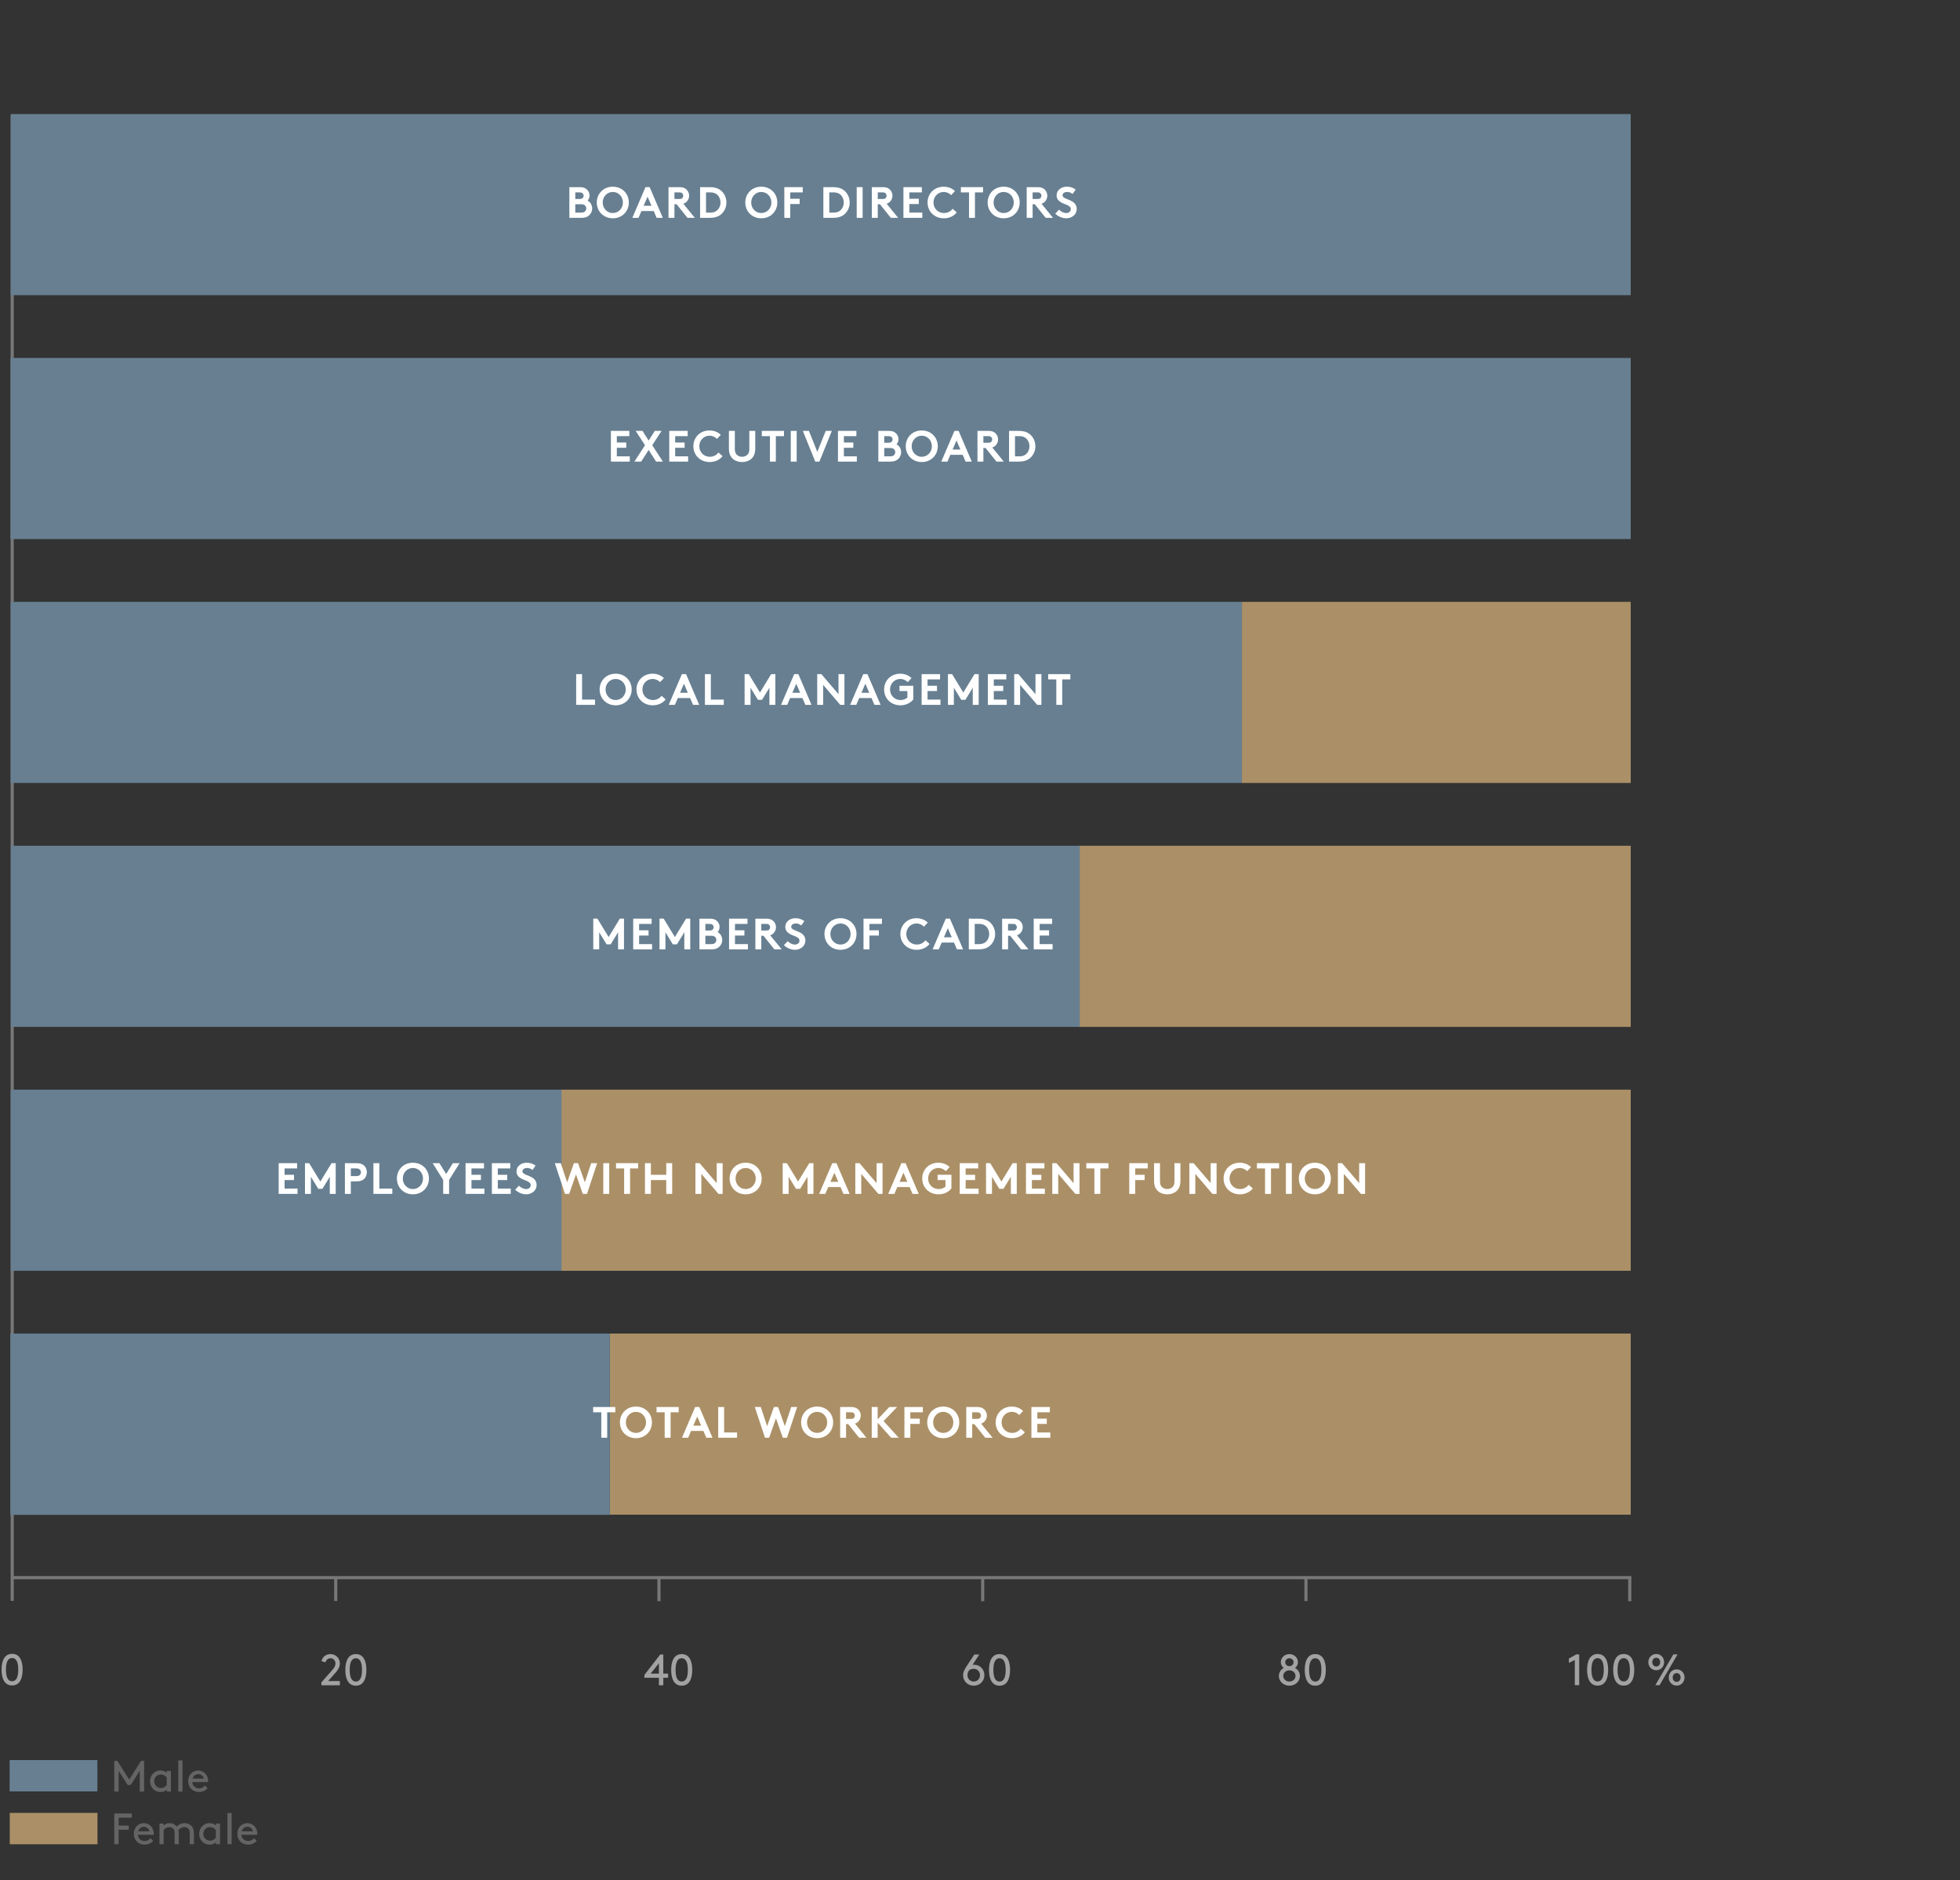 <?xml version="1.0" encoding="utf-8"?>
<!-- Generator: Adobe Illustrator 26.0.3, SVG Export Plug-In . SVG Version: 6.00 Build 0)  -->
<svg version="1.1" xmlns="http://www.w3.org/2000/svg" xmlns:xlink="http://www.w3.org/1999/xlink" x="0px" y="0px"
	 viewBox="0 0 625.496 600" style="enable-background:new 0 0 625.496 600;" xml:space="preserve">
<rect x="0" y="0" width="625.496" height="600" fill="#333333" stroke="none"/>
<style type="text/css">
	.st0{fill:#646464;}
	.st1{fill:#AB9067;}
	.st2{fill:#677F91;}
	.st3{fill:none;stroke:#787878;stroke-miterlimit:10;}
	.st4{fill:#A2A2A2;}
	.st5{fill:#FFFFFF;}
	.st6{fill:#787878;}
	.st7{fill:#E6E6E6;}
</style>
<g id="Units">
</g>
<g id="Graphic">
	<g>
		<g>
			<path class="st0" d="M41.72,569.652h-0.98l-2.872-4.496v6.598h-1.4v-9.806h0.98
				l3.782,5.981l3.781-5.981h0.98v9.806h-1.4v-6.598L41.72,569.652z"/>
			<path class="st0" d="M53.241,571.151c-0.532,0.477-1.247,0.742-2.031,0.742
				c-0.588,0-1.205-0.168-1.653-0.434c-0.994-0.589-1.681-1.681-1.681-2.998
				c0-1.316,0.7-2.423,1.695-3.012c0.448-0.266,0.994-0.42,1.61-0.42
				c0.743,0,1.457,0.224,2.06,0.742v-0.603h1.289v6.584h-1.289V571.151z
				 M53.199,567.229c-0.406-0.532-1.079-0.938-1.877-0.938
				c-1.274,0-2.115,1.022-2.115,2.171c0,1.177,0.91,2.171,2.186,2.171
				c0.672,0,1.358-0.336,1.807-0.938V567.229z"/>
			<path class="st0" d="M56.906,561.809h1.331v9.945h-1.331V561.809z"/>
			<path class="st0" d="M61.345,568.742c0.07,1.106,0.98,1.989,2.129,1.989
				c0.98,0,1.513-0.477,1.892-0.896l0.868,0.826
				c-0.49,0.631-1.429,1.232-2.773,1.232c-1.919,0-3.404-1.456-3.404-3.432
				c0-1.975,1.345-3.432,3.208-3.432c1.835,0,3.166,1.484,3.166,3.432
				c0,0.057,0,0.154-0.015,0.28H61.345z M61.457,567.622h3.586
				c-0.196-0.841-0.953-1.429-1.737-1.429
				C62.451,566.193,61.681,566.768,61.457,567.622z"/>
			<path class="st0" d="M41.089,582.601v1.331h-3.222v4.622h-1.4v-9.806h5.603v1.331
				h-4.202v2.521H41.089z"/>
			<path class="st0" d="M43.985,585.542c0.07,1.106,0.98,1.989,2.129,1.989
				c0.98,0,1.513-0.477,1.892-0.896l0.868,0.826
				c-0.49,0.631-1.429,1.232-2.773,1.232c-1.919,0-3.404-1.456-3.404-3.432
				c0-1.975,1.345-3.432,3.208-3.432c1.835,0,3.166,1.484,3.166,3.432
				c0,0.057,0,0.154-0.015,0.28H43.985z M44.098,584.422h3.586
				c-0.196-0.841-0.953-1.429-1.737-1.429
				C45.092,582.993,44.321,583.567,44.098,584.422z"/>
			<path class="st0" d="M52.176,581.97v0.631c0.266-0.294,1.036-0.771,1.933-0.771
				c0.967,0,1.779,0.435,2.325,1.093c0.603-0.603,1.316-1.093,2.508-1.093
				c0.938,0,1.793,0.42,2.339,1.106c0.406,0.505,0.603,1.148,0.603,2.255v3.362
				h-1.331v-3.572c0-0.672-0.14-1.036-0.378-1.316
				c-0.294-0.351-0.742-0.574-1.232-0.574c-0.953,0-1.569,0.49-2.004,0.938
				c0.07,0.322,0.112,0.7,0.112,1.162v3.362h-1.33v-3.572
				c0-0.672-0.141-1.036-0.379-1.316c-0.294-0.351-0.771-0.574-1.274-0.574
				c-0.812,0-1.471,0.49-1.849,0.938v4.524h-1.331v-6.584H52.176z"/>
			<path class="st0" d="M68.921,587.951c-0.532,0.477-1.246,0.742-2.03,0.742
				c-0.589,0-1.205-0.168-1.653-0.434c-0.994-0.589-1.681-1.681-1.681-2.998
				c0-1.316,0.7-2.423,1.694-3.012c0.448-0.266,0.995-0.42,1.611-0.42
				c0.742,0,1.457,0.225,2.059,0.742v-0.603h1.289v6.584h-1.289V587.951z
				 M68.879,584.029c-0.406-0.532-1.078-0.938-1.877-0.938
				c-1.274,0-2.115,1.022-2.115,2.171c0,1.177,0.911,2.172,2.186,2.172
				c0.673,0,1.358-0.337,1.807-0.939V584.029z"/>
			<path class="st0" d="M72.586,578.608h1.331v9.945h-1.331V578.608z"/>
			<path class="st0" d="M77.024,585.542c0.07,1.106,0.98,1.989,2.13,1.989
				c0.98,0,1.513-0.477,1.891-0.896l0.868,0.826
				c-0.49,0.631-1.429,1.232-2.773,1.232c-1.919,0-3.403-1.456-3.403-3.432
				c0-1.975,1.345-3.432,3.207-3.432c1.835,0,3.166,1.484,3.166,3.432
				c0,0.057,0,0.154-0.014,0.28H77.024z M77.137,584.422h3.586
				c-0.196-0.841-0.952-1.429-1.737-1.429
				C78.132,582.993,77.361,583.567,77.137,584.422z"/>
		</g>
	</g>
	
		<rect x="3.114" y="578.566" transform="matrix(-1 -3.001345e-11 3.001345e-11 -1 34.227 1167.131)" class="st1" width="28" height="10"/>
	<rect x="3.076" y="561.707" class="st2" width="28" height="10"/>
</g>
<g id="TXT">
	<rect x="396.327" y="192.074" class="st1" width="124.088" height="57.8"/>
	<line class="st3" x1="210.298" y1="510.992" x2="210.298" y2="503.623"/>
	<line class="st3" x1="107.144" y1="510.938" x2="107.144" y2="503.534"/>
	<line class="st3" x1="313.607" y1="511.012" x2="313.607" y2="503.611"/>
	<line class="st3" x1="416.77" y1="510.945" x2="416.77" y2="503.459"/>
	<line class="st3" x1="4.019" y1="503.48" x2="520.605" y2="503.48"/>
	<line class="st3" x1="520.105" y1="511.024" x2="520.105" y2="503.335"/>
	<line class="st3" x1="3.893" y1="510.893" x2="3.893" y2="36.793"/>
	<g>
		<g>
			<path class="st4" d="M408.121,534.856c0-1.12,0.658-2.087,1.555-2.563
				c-0.546-0.364-0.924-1.106-0.924-1.82c0-1.43,1.177-2.592,2.731-2.592
				s2.731,1.162,2.731,2.592c0,0.714-0.379,1.456-0.925,1.82
				c0.896,0.477,1.555,1.443,1.555,2.563c0,1.723-1.471,3.109-3.361,3.109
				C409.592,537.966,408.121,536.579,408.121,534.856z M409.522,534.856
				c0,0.995,0.84,1.779,1.961,1.779c1.12,0,1.961-0.784,1.961-1.779
				c0-0.994-0.841-1.793-1.961-1.793C410.362,533.063,409.522,533.862,409.522,534.856
				z M410.152,530.473c0,0.7,0.561,1.26,1.331,1.26s1.33-0.56,1.33-1.26
				c0-0.701-0.56-1.261-1.33-1.261S410.152,529.771,410.152,530.473z"/>
			<path class="st4" d="M419.743,527.881c2.452,0,3.362,2.255,3.362,5.043
				c0,2.787-0.91,5.042-3.362,5.042c-2.451,0-3.361-2.255-3.361-5.042
				C416.382,530.136,417.292,527.881,419.743,527.881z M419.743,529.212
				c-1.54,0-1.961,1.751-1.961,3.712s0.421,3.712,1.961,3.712
				c1.541,0,1.962-1.751,1.962-3.712S421.284,529.212,419.743,529.212z"/>
		</g>
	</g>
	<g>
		<g>
			<path class="st4" d="M3.86,527.8c2.452,0,3.362,2.255,3.362,5.043
				c0,2.787-0.91,5.042-3.362,5.042c-2.451,0-3.361-2.255-3.361-5.042
				C0.499,530.055,1.409,527.8,3.86,527.8z M3.86,529.131
				c-1.54,0-1.961,1.751-1.961,3.712s0.421,3.712,1.961,3.712
				c1.541,0,1.962-1.751,1.962-3.712S5.401,529.131,3.86,529.131z"/>
		</g>
	</g>
	<g>
		<g>
			<path class="st4" d="M102.587,530.108c0.519-1.85,2.018-2.228,2.886-2.228
				c1.709,0,2.983,1.345,2.983,2.955c0,1.135-0.56,2.06-1.274,2.872
				l-2.465,2.787h3.739v1.331h-5.883v-0.91l3.348-3.824
				c0.771-0.883,1.135-1.429,1.135-2.256c0-0.84-0.63-1.624-1.555-1.624
				c-0.883,0-1.415,0.546-1.667,1.303L102.587,530.108z"/>
			<path class="st4" d="M113.565,527.881c2.452,0,3.362,2.255,3.362,5.043
				c0,2.787-0.91,5.042-3.362,5.042c-2.451,0-3.361-2.255-3.361-5.042
				C110.204,530.136,111.114,527.881,113.565,527.881z M113.565,529.212
				c-1.54,0-1.961,1.751-1.961,3.712s0.421,3.712,1.961,3.712
				c1.541,0,1.962-1.751,1.962-3.712S115.106,529.212,113.565,529.212z"/>
		</g>
	</g>
	<g>
		<g>
			<path class="st4" d="M205.651,534.534l5.043-6.514h0.98v6.094h1.541v1.331h-1.541v2.381
				h-1.4v-2.381h-4.623V534.534z M210.274,534.114v-3.306l-2.634,3.306H210.274z"/>
			<path class="st4" d="M217.554,527.881c2.452,0,3.362,2.255,3.362,5.043
				c0,2.787-0.91,5.042-3.362,5.042c-2.451,0-3.361-2.255-3.361-5.042
				C214.192,530.136,215.102,527.881,217.554,527.881z M217.554,529.212
				c-1.54,0-1.961,1.751-1.961,3.712s0.421,3.712,1.961,3.712
				c1.541,0,1.962-1.751,1.962-3.712S219.095,529.212,217.554,529.212z"/>
		</g>
	</g>
	<g>
		<g>
			<path class="st4" d="M310.371,531.312c0.182-0.028,0.364-0.028,0.532-0.028
				c1.793,0,3.25,1.43,3.25,3.32c0,1.877-1.443,3.361-3.404,3.361
				c-1.975,0-3.39-1.484-3.39-3.319c0-0.462,0.07-0.925,0.322-1.499
				c0.196-0.448,0.532-1.009,0.925-1.597l2.325-3.53h1.582L310.371,531.312z
				 M308.746,534.604c0,1.162,0.868,2.031,2.003,2.031
				c1.177,0,2.003-0.911,2.003-2.003c0-1.107-0.826-2.06-1.975-2.06
				c-0.631,0-1.19,0.183-1.541,0.519
				C308.9,533.61,308.746,534.044,308.746,534.604z"/>
			<path class="st4" d="M318.98,527.881c2.452,0,3.362,2.255,3.362,5.043
				c0,2.787-0.91,5.042-3.362,5.042c-2.451,0-3.361-2.255-3.361-5.042
				C315.619,530.136,316.529,527.881,318.98,527.881z M318.98,529.212
				c-1.54,0-1.961,1.751-1.961,3.712s0.421,3.712,1.961,3.712
				c1.541,0,1.962-1.751,1.962-3.712S320.521,529.212,318.98,529.212z"/>
		</g>
	</g>
	<g>
		<g>
			<path class="st4" d="M500.679,530.696v-1.387l2.312-1.317h0.98v9.806h-1.4v-8.055
				L500.679,530.696z"/>
			<path class="st4" d="M509.85,527.852c2.452,0,3.362,2.255,3.362,5.043
				c0,2.787-0.91,5.042-3.362,5.042c-2.451,0-3.361-2.255-3.361-5.042
				C506.489,530.107,507.399,527.852,509.85,527.852z M509.85,529.184
				c-1.54,0-1.961,1.751-1.961,3.712s0.421,3.712,1.961,3.712
				c1.541,0,1.962-1.751,1.962-3.712S511.392,529.184,509.85,529.184z"/>
			<path class="st4" d="M518.18,527.852c2.452,0,3.362,2.255,3.362,5.043
				c0,2.787-0.91,5.042-3.362,5.042c-2.451,0-3.361-2.255-3.361-5.042
				C514.818,530.107,515.728,527.852,518.18,527.852z M518.18,529.184
				c-1.54,0-1.961,1.751-1.961,3.712s0.421,3.712,1.961,3.712
				c1.541,0,1.962-1.751,1.962-3.712S519.721,529.184,518.18,529.184z"/>
			<path class="st4" d="M528.554,533.035c-1.456,0-2.521-1.162-2.521-2.591
				c0-1.43,1.064-2.592,2.521-2.592c1.457,0,2.521,1.162,2.521,2.592
				C531.075,531.873,530.011,533.035,528.554,533.035z M528.554,531.845
				c0.771,0,1.261-0.631,1.261-1.4c0-0.771-0.49-1.401-1.261-1.401
				c-0.77,0-1.26,0.631-1.26,1.401
				C527.294,531.214,527.784,531.845,528.554,531.845z M528.274,537.798l5.729-9.806
				h1.345l-5.729,9.806H528.274z M535.067,537.937c-1.456,0-2.521-1.162-2.521-2.591
				s1.065-2.592,2.521-2.592c1.457,0,2.521,1.163,2.521,2.592
				S536.524,537.937,535.067,537.937z M535.067,536.747c0.771,0,1.261-0.63,1.261-1.4
				s-0.49-1.401-1.261-1.401s-1.261,0.631-1.261,1.401
				S534.297,536.747,535.067,536.747z"/>
		</g>
	</g>
	<rect x="3.428" y="36.398" class="st2" width="516.987" height="57.8"/>
	<rect x="3.342" y="114.236" class="st2" width="517.073" height="57.8"/>
	<rect x="3.407" y="192.074" class="st2" width="392.92" height="57.8"/>
	<rect x="3.469" y="269.912" class="st2" width="341.22" height="57.8"/>
	<g>
		<rect x="344.565" y="269.912" class="st1" width="175.851" height="57.8"/>
	</g>
	<g>
		<rect x="178.964" y="347.749" class="st1" width="341.451" height="57.8"/>
	</g>
	<g>
		<rect x="3.425" y="347.749" class="st2" width="175.78" height="57.8"/>
	</g>
	<g>
		<rect x="194.601" y="425.587" class="st1" width="325.814" height="57.8"/>
	</g>
	<rect x="3.311" y="425.59" class="st2" width="191.29" height="57.852"/>
	<g>
		<g>
			<path class="st5" d="M185.036,59.722c1.106,0,1.724,0.267,2.199,0.687
				c0.547,0.477,0.911,1.177,0.911,1.976c0,0.644-0.309,1.303-0.631,1.639
				c0.868,0.435,1.471,1.415,1.471,2.507c0,0.827-0.35,1.583-0.896,2.115
				c-0.546,0.547-1.303,0.883-2.563,0.883h-3.824v-9.806H185.036z M183.594,63.504
				h1.331c0.588,0,0.854-0.14,1.05-0.35c0.168-0.183,0.28-0.435,0.28-0.701
				c0-0.266-0.112-0.518-0.28-0.7c-0.195-0.21-0.462-0.35-1.05-0.35h-1.331
				V63.504z M185.484,67.847c0.658,0,1.022-0.168,1.261-0.435
				c0.225-0.238,0.351-0.546,0.351-0.896c0-0.35-0.126-0.658-0.351-0.896
				c-0.238-0.266-0.603-0.435-1.261-0.435h-1.891v2.662H185.484z"/>
			<path class="st5" d="M195.565,59.582c3.025,0,5.112,2.255,5.112,5.043
				c0,2.787-2.087,5.042-5.112,5.042s-5.113-2.255-5.113-5.042
				C190.452,61.837,192.54,59.582,195.565,59.582z M195.565,67.986
				c1.849,0,3.222-1.513,3.222-3.361c0-1.85-1.373-3.362-3.222-3.362
				c-1.85,0-3.222,1.513-3.222,3.362C192.344,66.474,193.716,67.986,195.565,67.986z"/>
			<path class="st5" d="M201.792,69.527l4.202-9.806h1.331l4.202,9.806h-1.976
				l-0.924-2.171h-3.937l-0.925,2.171H201.792z M205.406,65.675h2.493l-1.247-2.899
				L205.406,65.675z"/>
			<path class="st5" d="M215.232,65.185v4.343h-1.892v-9.806h3.572
				c1.009,0,1.653,0.28,2.144,0.729c0.532,0.505,0.868,1.219,0.868,2.003
				c0,0.785-0.336,1.499-0.868,2.004c-0.267,0.252-0.589,0.448-0.98,0.574
				l3.67,4.496h-2.34l-3.487-4.343H215.232z M216.801,63.504
				c0.547,0,0.785-0.112,0.953-0.294c0.168-0.183,0.28-0.462,0.28-0.742
				c0-0.294-0.112-0.574-0.28-0.757c-0.168-0.182-0.406-0.308-0.953-0.308h-1.568
				v2.101H216.801z"/>
			<path class="st5" d="M226.503,59.722c1.555,0,2.577,0.337,3.376,0.925
				c1.205,0.896,1.947,2.354,1.947,3.979c0,1.625-0.742,3.081-1.947,3.978
				c-0.799,0.589-1.821,0.925-3.376,0.925h-3.082v-9.806H226.503z M229.221,62.495
				c-0.547-0.686-1.345-1.092-2.508-1.092h-1.4v6.443h1.4
				c1.163,0,1.961-0.406,2.508-1.093c0.448-0.561,0.714-1.316,0.714-2.129
				C229.934,63.812,229.669,63.056,229.221,62.495z"/>
			<path class="st5" d="M242.954,59.582c3.025,0,5.112,2.255,5.112,5.043
				c0,2.787-2.087,5.042-5.112,5.042s-5.113-2.255-5.113-5.042
				C237.841,61.837,239.929,59.582,242.954,59.582z M242.954,67.986
				c1.849,0,3.222-1.513,3.222-3.361c0-1.85-1.373-3.362-3.222-3.362
				c-1.85,0-3.222,1.513-3.222,3.362C239.732,66.474,241.104,67.986,242.954,67.986z"/>
			<path class="st5" d="M252.192,61.403v2.03h3.012v1.682h-3.012v4.412h-1.891v-9.806h5.883
				v1.682H252.192z"/>
			<path class="st5" d="M265.843,59.722c1.555,0,2.577,0.337,3.376,0.925
				c1.205,0.896,1.947,2.354,1.947,3.979c0,1.625-0.742,3.081-1.947,3.978
				c-0.799,0.589-1.821,0.925-3.376,0.925h-3.082v-9.806H265.843z M268.56,62.495
				c-0.547-0.686-1.345-1.092-2.508-1.092h-1.4v6.443h1.4
				c1.163,0,1.961-0.406,2.508-1.093c0.448-0.561,0.714-1.316,0.714-2.129
				C269.274,63.812,269.009,63.056,268.56,62.495z"/>
			<path class="st5" d="M273.401,59.722h1.891v9.806h-1.891V59.722z"/>
			<path class="st5" d="M280.122,65.185v4.343h-1.891v-9.806h3.571
				c1.009,0,1.653,0.28,2.144,0.729c0.532,0.505,0.868,1.219,0.868,2.003
				c0,0.785-0.336,1.499-0.868,2.004c-0.267,0.252-0.589,0.448-0.98,0.574
				l3.67,4.496h-2.34l-3.487-4.343H280.122z M281.69,63.504
				c0.547,0,0.785-0.112,0.953-0.294c0.168-0.183,0.28-0.462,0.28-0.742
				c0-0.294-0.112-0.574-0.28-0.757c-0.168-0.182-0.406-0.308-0.953-0.308h-1.568
				v2.101H281.69z"/>
			<path class="st5" d="M290.202,61.403v2.03h3.012v1.682h-3.012v2.731h4.132v1.681h-6.022
				v-9.806h5.883v1.682H290.202z"/>
			<path class="st5" d="M297.901,64.625c0,1.904,1.456,3.361,3.348,3.361
				c1.274,0,2.199-0.616,2.773-1.358l1.303,1.162
				c-0.868,1.107-2.325,1.877-4.118,1.877c-3.054,0-5.197-2.227-5.197-5.042
				c0-2.815,2.115-5.043,5.169-5.043c1.457,0,2.703,0.546,3.586,1.4l-1.219,1.289
				c-0.588-0.588-1.414-1.009-2.381-1.009
				C299.302,61.263,297.901,62.762,297.901,64.625z"/>
			<path class="st5" d="M313.724,59.722v1.682h-2.591v8.124h-1.892V61.403h-2.591v-1.682
				H313.724z"/>
			<path class="st5" d="M320.303,59.582c3.025,0,5.112,2.255,5.112,5.043
				c0,2.787-2.087,5.042-5.112,5.042s-5.113-2.255-5.113-5.042
				C315.189,61.837,317.277,59.582,320.303,59.582z M320.303,67.986
				c1.849,0,3.222-1.513,3.222-3.361c0-1.85-1.373-3.362-3.222-3.362
				c-1.85,0-3.222,1.513-3.222,3.362C317.081,66.474,318.453,67.986,320.303,67.986z"/>
			<path class="st5" d="M329.541,65.185v4.343h-1.892v-9.806h3.572
				c1.009,0,1.653,0.28,2.144,0.729c0.532,0.505,0.868,1.219,0.868,2.003
				c0,0.785-0.336,1.499-0.868,2.004c-0.267,0.252-0.589,0.448-0.98,0.574
				l3.67,4.496h-2.34l-3.487-4.343H329.541z M331.109,63.504
				c0.547,0,0.785-0.112,0.953-0.294c0.168-0.183,0.28-0.462,0.28-0.742
				c0-0.294-0.112-0.574-0.28-0.757c-0.168-0.182-0.406-0.308-0.953-0.308h-1.568
				v2.101H331.109z"/>
			<path class="st5" d="M337.982,66.908c0.56,0.616,1.414,1.078,2.311,1.078
				c0.841,0,1.429-0.519,1.429-1.232c0-1.261-1.82-1.415-3.138-2.186
				c-0.77-0.448-1.387-1.12-1.387-2.227c0-1.751,1.611-2.76,3.236-2.76
				c0.994,0,1.919,0.238,2.844,0.925l-0.98,1.4
				c-0.393-0.364-1.051-0.645-1.695-0.645c-0.715,0-1.513,0.309-1.513,1.064
				c0,1.583,4.524,1.093,4.524,4.398c0,1.737-1.555,2.941-3.32,2.941
				c-1.316,0-2.535-0.546-3.544-1.471L337.982,66.908z"/>
		</g>
		<g>
			<path class="st5" d="M196.849,139.191v2.03h3.012v1.682h-3.012v2.731h4.132v1.681
				h-6.023v-9.806h5.884v1.682H196.849z"/>
			<path class="st5" d="M208.148,142.091l3.404,5.225h-2.172l-2.381-3.726l-2.382,3.726
				h-2.171l3.39-5.225l-2.97-4.581h2.172l1.961,3.096l1.961-3.096h2.171
				L208.148,142.091z"/>
			<path class="st5" d="M215.469,139.191v2.03h3.012v1.682h-3.012v2.731h4.132v1.681
				h-6.022v-9.806h5.883v1.682H215.469z"/>
			<path class="st5" d="M223.168,142.413c0,1.904,1.456,3.361,3.348,3.361
				c1.274,0,2.199-0.616,2.773-1.358l1.303,1.162
				c-0.868,1.107-2.325,1.877-4.118,1.877c-3.054,0-5.197-2.227-5.197-5.042
				s2.115-5.043,5.169-5.043c1.457,0,2.703,0.546,3.586,1.4l-1.219,1.289
				c-0.588-0.588-1.414-1.009-2.381-1.009
				C224.568,139.051,223.168,140.55,223.168,142.413z"/>
			<path class="st5" d="M233.878,146.447c-0.812-0.729-1.261-1.766-1.261-3.264v-5.674h1.891
				v5.813c0,0.896,0.238,1.442,0.645,1.821c0.42,0.406,1.009,0.63,1.667,0.63
				s1.247-0.224,1.667-0.63c0.406-0.379,0.645-0.925,0.645-1.821v-5.813h1.891
				v5.674c0,1.498-0.448,2.535-1.261,3.264c-0.756,0.672-1.835,1.008-2.941,1.008
				S234.634,147.119,233.878,146.447z"/>
			<path class="st5" d="M250.19,137.51v1.682h-2.591v8.124h-1.892v-8.124h-2.591v-1.682
				H250.19z"/>
			<path class="st5" d="M252.357,137.51h1.891v9.806h-1.891V137.51z"/>
			<path class="st5" d="M256.206,137.51h1.947l2.676,6.696l2.689-6.696h1.947
				l-3.965,9.806h-1.33L256.206,137.51z"/>
			<path class="st5" d="M269.311,139.191v2.03h3.012v1.682h-3.012v2.731h4.132v1.681
				h-6.023v-9.806h5.884v1.682H269.311z"/>
			<path class="st5" d="M283.635,137.51c1.106,0,1.724,0.267,2.199,0.687
				c0.547,0.477,0.911,1.177,0.911,1.976c0,0.644-0.309,1.303-0.631,1.639
				c0.868,0.435,1.471,1.415,1.471,2.507c0,0.827-0.35,1.583-0.896,2.115
				c-0.546,0.547-1.303,0.883-2.563,0.883h-3.824v-9.806H283.635z M282.192,141.292
				h1.331c0.588,0,0.854-0.14,1.05-0.35c0.168-0.183,0.28-0.435,0.28-0.701
				c0-0.266-0.112-0.518-0.28-0.7c-0.195-0.21-0.462-0.35-1.05-0.35h-1.331
				V141.292z M284.083,145.635c0.658,0,1.022-0.168,1.261-0.435
				c0.225-0.238,0.351-0.546,0.351-0.896c0-0.35-0.126-0.658-0.351-0.896
				c-0.238-0.266-0.603-0.435-1.261-0.435h-1.891v2.662H284.083z"/>
			<path class="st5" d="M294.164,137.37c3.025,0,5.112,2.255,5.112,5.043
				c0,2.787-2.087,5.042-5.112,5.042s-5.113-2.255-5.113-5.042
				C289.051,139.625,291.139,137.37,294.164,137.37z M294.164,145.774
				c1.849,0,3.222-1.513,3.222-3.361c0-1.85-1.373-3.362-3.222-3.362
				c-1.85,0-3.222,1.513-3.222,3.362
				C290.942,144.262,292.314,145.774,294.164,145.774z"/>
			<path class="st5" d="M300.391,147.315l4.202-9.806h1.331l4.202,9.806h-1.976
				l-0.924-2.171h-3.937l-0.925,2.171H300.391z M304.005,143.463h2.493l-1.247-2.899
				L304.005,143.463z"/>
			<path class="st5" d="M313.831,142.973v4.343h-1.892v-9.806h3.572
				c1.009,0,1.653,0.28,2.144,0.729c0.532,0.505,0.868,1.219,0.868,2.003
				c0,0.785-0.336,1.499-0.868,2.004c-0.267,0.252-0.589,0.448-0.98,0.574
				l3.67,4.496h-2.34l-3.487-4.343H313.831z M315.399,141.292
				c0.547,0,0.785-0.112,0.953-0.294c0.168-0.183,0.28-0.462,0.28-0.742
				c0-0.294-0.112-0.574-0.28-0.757c-0.168-0.182-0.406-0.308-0.953-0.308h-1.568
				v2.101H315.399z"/>
			<path class="st5" d="M325.101,137.51c1.555,0,2.577,0.337,3.376,0.925
				c1.205,0.896,1.947,2.354,1.947,3.979s-0.742,3.081-1.947,3.978
				c-0.799,0.589-1.821,0.925-3.376,0.925h-3.082v-9.806H325.101z M327.819,140.283
				c-0.547-0.686-1.345-1.092-2.508-1.092h-1.4v6.443h1.4
				c1.163,0,1.961-0.406,2.508-1.093c0.448-0.561,0.714-1.316,0.714-2.129
				S328.267,140.844,327.819,140.283z"/>
		</g>
		<g>
			<path class="st5" d="M183.87,215.142h1.891v8.125h4.132v1.681h-6.022V215.142z"/>
			<path class="st5" d="M196.473,215.002c3.025,0,5.112,2.255,5.112,5.043
				c0,2.787-2.087,5.042-5.112,5.042s-5.113-2.255-5.113-5.042
				C191.359,217.257,193.447,215.002,196.473,215.002z M196.473,223.406
				c1.849,0,3.222-1.513,3.222-3.361c0-1.85-1.373-3.362-3.222-3.362
				c-1.85,0-3.222,1.513-3.222,3.362
				C193.251,221.894,194.623,223.406,196.473,223.406z"/>
			<path class="st5" d="M205.011,220.045c0,1.904,1.456,3.361,3.348,3.361
				c1.274,0,2.199-0.616,2.773-1.358l1.303,1.162
				c-0.868,1.107-2.325,1.877-4.118,1.877c-3.054,0-5.197-2.227-5.197-5.042
				s2.115-5.043,5.169-5.043c1.457,0,2.703,0.546,3.586,1.4l-1.219,1.289
				c-0.588-0.589-1.414-1.009-2.381-1.009
				C206.411,216.683,205.011,218.182,205.011,220.045z"/>
			<path class="st5" d="M213.408,224.947l4.202-9.806h1.331l4.202,9.806h-1.976
				l-0.924-2.171h-3.937l-0.925,2.171H213.408z M217.022,221.095h2.493l-1.247-2.899
				L217.022,221.095z"/>
			<path class="st5" d="M224.958,215.142h1.892v8.125h4.132v1.681h-6.023V215.142z"/>
			<path class="st5" d="M242.532,221.011l3.571-5.869h1.331v9.806h-1.891v-5.463
				l-2.354,3.852h-1.316l-2.354-3.852v5.463h-1.891v-9.806h1.33L242.532,221.011z"/>
			<path class="st5" d="M249.249,224.947l4.202-9.806h1.331l4.202,9.806h-1.976
				l-0.924-2.171h-3.937l-0.925,2.171H249.249z M252.863,221.095h2.493l-1.247-2.899
				L252.863,221.095z"/>
			<path class="st5" d="M260.798,215.142h1.331l5.463,6.388v-6.388h1.892v9.806h-1.331
				l-5.463-6.388v6.388H260.798V215.142z"/>
			<path class="st5" d="M271.298,224.947l4.202-9.806h1.331l4.202,9.806h-1.976l-0.924-2.171
				h-3.937l-0.925,2.171H271.298z M274.912,221.095h2.493l-1.247-2.899L274.912,221.095z"
				/>
			<path class="st5" d="M284.039,220.045c0,1.904,1.456,3.361,3.348,3.361
				c0.896,0,1.625-0.308,2.185-0.756v-2.115h-2.521v-1.682h4.412v4.356
				c-0.868,1.107-2.325,1.877-4.118,1.877c-3.054,0-5.197-2.227-5.197-5.042
				s2.115-5.043,5.169-5.043c1.457,0,2.704,0.546,3.586,1.4l-1.219,1.289
				c-0.588-0.589-1.414-1.009-2.381-1.009
				C285.439,216.683,284.039,218.182,284.039,220.045z"/>
			<path class="st5" d="M296.01,216.823v2.03h3.012v1.682h-3.012v2.731h4.132v1.681
				h-6.023v-9.806h5.884v1.682H296.01z"/>
			<path class="st5" d="M307.422,221.011l3.571-5.869h1.331v9.806h-1.891v-5.463
				l-2.354,3.852h-1.316l-2.354-3.852v5.463h-1.892v-9.806h1.331L307.422,221.011z"/>
			<path class="st5" d="M317.149,216.823v2.03h3.012v1.682h-3.012v2.731h4.132v1.681
				h-6.022v-9.806h5.883v1.682H317.149z"/>
			<path class="st5" d="M323.659,215.142h1.33l5.463,6.388v-6.388h1.892v9.806h-1.331
				l-5.463-6.388v6.388h-1.891V215.142z"/>
			<path class="st5" d="M341.582,215.142v1.682h-2.591v8.124h-1.892v-8.124h-2.591v-1.682
				H341.582z"/>
		</g>
		<g>
			<path class="st5" d="M194.234,299.043l3.571-5.869h1.331v9.807h-1.891v-5.463
				l-2.354,3.852h-1.316l-2.354-3.852v5.463h-1.891v-9.807h1.33L194.234,299.043z"/>
			<path class="st5" d="M203.963,294.855v2.031h3.012v1.682h-3.012v2.73h4.132v1.682h-6.022
				v-9.807h5.883v1.682H203.963z"/>
			<path class="st5" d="M215.375,299.043l3.571-5.869h1.331v9.807h-1.891v-5.463
				l-2.354,3.852h-1.316l-2.354-3.852v5.463h-1.891v-9.807h1.33L215.375,299.043z"/>
			<path class="st5" d="M226.545,293.174c1.106,0,1.724,0.268,2.199,0.688
				c0.547,0.477,0.911,1.176,0.911,1.975c0,0.645-0.309,1.303-0.631,1.639
				c0.868,0.436,1.471,1.416,1.471,2.508c0,0.826-0.35,1.582-0.896,2.115
				c-0.546,0.547-1.303,0.883-2.563,0.883h-3.824v-9.807H226.545z M225.102,296.957
				h1.331c0.588,0,0.854-0.141,1.05-0.35c0.168-0.184,0.28-0.436,0.28-0.701
				s-0.112-0.518-0.28-0.701c-0.195-0.209-0.462-0.35-1.05-0.35h-1.331
				V296.957z M226.993,301.299c0.658,0,1.022-0.168,1.261-0.434
				c0.225-0.238,0.351-0.547,0.351-0.896c0-0.352-0.126-0.658-0.351-0.896
				c-0.238-0.266-0.603-0.436-1.261-0.436h-1.891v2.662H226.993z"/>
			<path class="st5" d="M234.553,294.855v2.031h3.012v1.682h-3.012v2.73h4.132v1.682h-6.022
				v-9.807h5.883v1.682H234.553z"/>
			<path class="st5" d="M242.953,298.637v4.344h-1.891v-9.807h3.571
				c1.009,0,1.653,0.281,2.144,0.729c0.532,0.506,0.868,1.219,0.868,2.004
				s-0.336,1.498-0.868,2.004c-0.267,0.252-0.589,0.447-0.98,0.574l3.67,4.496
				h-2.34l-3.487-4.344H242.953z M244.521,296.957c0.547,0,0.785-0.113,0.953-0.295
				s0.28-0.461,0.28-0.742c0-0.293-0.112-0.574-0.28-0.756
				s-0.406-0.309-0.953-0.309h-1.568v2.102H244.521z"/>
			<path class="st5" d="M251.394,300.361c0.56,0.615,1.414,1.078,2.311,1.078
				c0.841,0,1.429-0.52,1.429-1.232c0-1.262-1.82-1.416-3.138-2.186
				c-0.77-0.449-1.387-1.121-1.387-2.227c0-1.752,1.611-2.76,3.236-2.76
				c0.994,0,1.919,0.238,2.844,0.924l-0.98,1.4
				c-0.393-0.363-1.051-0.645-1.695-0.645c-0.715,0-1.513,0.309-1.513,1.064
				c0,1.584,4.524,1.094,4.524,4.398c0,1.738-1.555,2.941-3.32,2.941
				c-1.316,0-2.535-0.545-3.544-1.471L251.394,300.361z"/>
			<path class="st5" d="M268.225,293.035c3.025,0,5.112,2.254,5.112,5.043
				c0,2.787-2.087,5.041-5.112,5.041s-5.113-2.254-5.113-5.041
				C263.111,295.289,265.199,293.035,268.225,293.035z M268.225,301.439
				c1.849,0,3.222-1.514,3.222-3.361c0-1.85-1.373-3.363-3.222-3.363
				c-1.85,0-3.222,1.514-3.222,3.363
				C265.003,299.926,266.375,301.439,268.225,301.439z"/>
			<path class="st5" d="M277.463,294.855v2.031h3.012v1.682h-3.012v4.412h-1.891v-9.807h5.883
				v1.682H277.463z"/>
			<path class="st5" d="M289.224,298.078c0,1.904,1.456,3.361,3.348,3.361
				c1.274,0,2.199-0.617,2.773-1.359l1.303,1.162
				c-0.868,1.107-2.325,1.877-4.118,1.877c-3.054,0-5.197-2.227-5.197-5.041
				c0-2.816,2.115-5.043,5.169-5.043c1.457,0,2.704,0.545,3.586,1.4l-1.219,1.289
				c-0.588-0.59-1.414-1.01-2.381-1.01
				C290.624,294.715,289.224,296.215,289.224,298.078z"/>
			<path class="st5" d="M297.622,302.98l4.202-9.807h1.331l4.202,9.807h-1.976
				l-0.924-2.172h-3.937l-0.925,2.172H297.622z M301.236,299.127h2.493l-1.247-2.898
				L301.236,299.127z"/>
			<path class="st5" d="M312.253,293.174c1.555,0,2.577,0.338,3.376,0.926
				c1.205,0.896,1.947,2.354,1.947,3.979s-0.742,3.08-1.947,3.977
				c-0.799,0.59-1.821,0.926-3.376,0.926h-3.081v-9.807H312.253z M314.971,295.947
				c-0.547-0.686-1.345-1.092-2.508-1.092h-1.4v6.443h1.4
				c1.163,0,1.961-0.406,2.508-1.092c0.448-0.561,0.714-1.316,0.714-2.129
				S315.419,296.508,314.971,295.947z"/>
			<path class="st5" d="M321.702,298.637v4.344h-1.892v-9.807h3.572
				c1.009,0,1.653,0.281,2.144,0.729c0.532,0.506,0.868,1.219,0.868,2.004
				s-0.336,1.498-0.868,2.004c-0.267,0.252-0.589,0.447-0.98,0.574l3.67,4.496
				h-2.34l-3.487-4.344H321.702z M323.27,296.957c0.547,0,0.785-0.113,0.953-0.295
				s0.28-0.461,0.28-0.742c0-0.293-0.112-0.574-0.28-0.756
				s-0.406-0.309-0.953-0.309h-1.568v2.102H323.27z"/>
			<path class="st5" d="M331.782,294.855v2.031h3.012v1.682h-3.012v2.73h4.132v1.682h-6.023
				v-9.807h5.884v1.682H331.782z"/>
		</g>
		<g>
			<path class="st5" d="M90.822,372.888v2.03h3.012v1.682h-3.012v2.731h4.132v1.681
				h-6.023v-9.806h5.884v1.682H90.822z"/>
			<path class="st5" d="M102.233,377.075l3.572-5.869h1.33v9.806h-1.891v-5.463
				l-2.354,3.852h-1.316l-2.354-3.852v5.463h-1.891v-9.806h1.33L102.233,377.075z"/>
			<path class="st5" d="M111.962,377.02v3.992h-1.892v-9.806h3.685
				c1.261,0,2.003,0.309,2.549,0.883c0.49,0.504,0.771,1.261,0.771,2.031
				s-0.28,1.526-0.771,2.031c-0.532,0.56-1.288,0.868-2.549,0.868H111.962z
				 M113.671,375.339c0.644,0,0.966-0.154,1.19-0.393
				c0.21-0.224,0.322-0.504,0.322-0.826s-0.112-0.616-0.322-0.841
				c-0.225-0.238-0.547-0.392-1.19-0.392h-1.709v2.451H113.671z"/>
			<path class="st5" d="M119.171,371.206h1.891v8.125h4.133v1.681h-6.023V371.206z"/>
			<path class="st5" d="M131.772,371.066c3.025,0,5.112,2.255,5.112,5.043
				c0,2.787-2.087,5.042-5.112,5.042s-5.112-2.255-5.112-5.042
				C126.66,373.321,128.747,371.066,131.772,371.066z M131.772,379.471
				c1.849,0,3.222-1.513,3.222-3.361c0-1.85-1.373-3.362-3.222-3.362
				s-3.222,1.513-3.222,3.362C128.551,377.958,129.924,379.471,131.772,379.471z"/>
			<path class="st5" d="M143.322,376.571v4.44h-1.891v-4.44l-3.362-5.365h2.157
				l2.157,3.446l2.144-3.446h2.157L143.322,376.571z"/>
			<path class="st5" d="M150.462,372.888v2.03h3.012v1.682h-3.012v2.731h4.132v1.681
				h-6.023v-9.806h5.884v1.682H150.462z"/>
			<path class="st5" d="M158.861,372.888v2.03h3.012v1.682h-3.012v2.731h4.132v1.681
				h-6.023v-9.806h5.884v1.682H158.861z"/>
			<path class="st5" d="M165.622,378.393c0.561,0.616,1.415,1.078,2.312,1.078
				c0.84,0,1.429-0.519,1.429-1.232c0-1.261-1.821-1.415-3.138-2.186
				c-0.771-0.448-1.387-1.12-1.387-2.227c0-1.751,1.61-2.76,3.235-2.76
				c0.994,0,1.919,0.238,2.844,0.925l-0.98,1.4
				c-0.393-0.364-1.051-0.645-1.695-0.645c-0.714,0-1.513,0.309-1.513,1.064
				c0,1.583,4.524,1.093,4.524,4.398c0,1.737-1.555,2.941-3.319,2.941
				c-1.317,0-2.536-0.546-3.544-1.471L165.622,378.393z"/>
			<path class="st5" d="M177.058,371.206h1.905l2.031,6.122l2.157-6.122h1.33l2.157,6.122
				l2.031-6.122h1.905l-3.25,9.806h-1.331l-2.185-6.205l-2.171,6.205h-1.331
				L177.058,371.206z"/>
			<path class="st5" d="M192.529,371.206h1.891v9.806h-1.891V371.206z"/>
			<path class="st5" d="M203.662,371.206v1.682h-2.592v8.124h-1.891v-8.124h-2.592v-1.682
				H203.662z"/>
			<path class="st5" d="M212.622,376.6h-4.902v4.412h-1.891v-9.806h1.891v3.712h4.902
				v-3.712h1.892v9.806h-1.892V376.6z"/>
			<path class="st5" d="M221.929,371.206h1.33l5.463,6.388v-6.388h1.892v9.806h-1.331
				l-5.463-6.388v6.388h-1.891V371.206z"/>
			<path class="st5" d="M237.961,371.066c3.025,0,5.112,2.255,5.112,5.043
				c0,2.787-2.087,5.042-5.112,5.042s-5.112-2.255-5.112-5.042
				C232.849,373.321,234.935,371.066,237.961,371.066z M237.961,379.471
				c1.849,0,3.222-1.513,3.222-3.361c0-1.85-1.373-3.362-3.222-3.362
				s-3.222,1.513-3.222,3.362C234.739,377.958,236.112,379.471,237.961,379.471z"/>
			<path class="st5" d="M254.691,377.075l3.571-5.869h1.331v9.806h-1.892v-5.463
				l-2.353,3.852h-1.317l-2.353-3.852v5.463h-1.892v-9.806h1.331L254.691,377.075z"/>
			<path class="st5" d="M261.407,381.012l4.202-9.806h1.331l4.202,9.806h-1.975
				l-0.925-2.171h-3.937l-0.924,2.171H261.407z M265.021,377.159h2.493l-1.246-2.899
				L265.021,377.159z"/>
			<path class="st5" d="M272.958,371.206h1.331l5.463,6.388v-6.388h1.891v9.806h-1.33
				l-5.463-6.388v6.388h-1.892V371.206z"/>
			<path class="st5" d="M283.458,381.012l4.202-9.806h1.331l4.202,9.806h-1.976
				l-0.925-2.171h-3.936l-0.925,2.171H283.458z M287.071,377.159h2.494l-1.247-2.899
				L287.071,377.159z"/>
			<path class="st5" d="M296.198,376.109c0,1.904,1.457,3.361,3.349,3.361
				c0.896,0,1.624-0.308,2.185-0.756v-2.115h-2.521v-1.682h4.413v4.356
				c-0.869,1.107-2.325,1.877-4.118,1.877c-3.054,0-5.197-2.227-5.197-5.042
				s2.115-5.043,5.169-5.043c1.457,0,2.703,0.546,3.586,1.4l-1.219,1.289
				c-0.588-0.588-1.415-1.009-2.381-1.009
				C297.6,372.747,296.198,374.246,296.198,376.109z"/>
			<path class="st5" d="M308.169,372.888v2.03h3.012v1.682h-3.012v2.731h4.133v1.681
				h-6.023v-9.806h5.883v1.682H308.169z"/>
			<path class="st5" d="M319.58,377.075l3.572-5.869h1.33v9.806h-1.891v-5.463
				l-2.354,3.852h-1.316l-2.354-3.852v5.463h-1.891v-9.806h1.33L319.58,377.075z"/>
			<path class="st5" d="M329.309,372.888v2.03h3.012v1.682h-3.012v2.731h4.133v1.681
				h-6.023v-9.806h5.883v1.682H329.309z"/>
			<path class="st5" d="M335.817,371.206h1.331l5.463,6.388v-6.388h1.891v9.806h-1.33
				l-5.463-6.388v6.388h-1.892V371.206z"/>
			<path class="st5" d="M353.74,371.206v1.682h-2.591v8.124h-1.892v-8.124h-2.591v-1.682
				H353.74z"/>
			<path class="st5" d="M362.278,372.888v2.03h3.012v1.682h-3.012v4.412h-1.892v-9.806
				h5.884v1.682H362.278z"/>
			<path class="st5" d="M369.558,380.144c-0.812-0.729-1.261-1.766-1.261-3.264v-5.674h1.891
				v5.813c0,0.896,0.238,1.442,0.645,1.821c0.421,0.406,1.009,0.63,1.667,0.63
				s1.247-0.224,1.667-0.63c0.406-0.379,0.645-0.925,0.645-1.821v-5.813h1.891
				v5.674c0,1.498-0.448,2.535-1.261,3.264c-0.756,0.672-1.835,1.008-2.941,1.008
				S370.314,380.815,369.558,380.144z"/>
			<path class="st5" d="M379.567,371.206h1.33l5.463,6.388v-6.388h1.892v9.806h-1.331
				l-5.463-6.388v6.388h-1.891V371.206z"/>
			<path class="st5" d="M392.377,376.109c0,1.904,1.457,3.361,3.349,3.361
				c1.274,0,2.199-0.616,2.773-1.358l1.303,1.162
				c-0.869,1.107-2.325,1.877-4.118,1.877c-3.054,0-5.197-2.227-5.197-5.042
				s2.115-5.043,5.169-5.043c1.457,0,2.703,0.546,3.586,1.4l-1.219,1.289
				c-0.588-0.588-1.415-1.009-2.381-1.009
				C393.778,372.747,392.377,374.246,392.377,376.109z"/>
			<path class="st5" d="M408.2,371.206v1.682h-2.592v8.124h-1.891v-8.124h-2.592v-1.682
				H408.2z"/>
			<path class="st5" d="M410.366,371.206h1.892v9.806h-1.892V371.206z"/>
			<path class="st5" d="M419.609,371.066c3.025,0,5.112,2.255,5.112,5.043
				c0,2.787-2.087,5.042-5.112,5.042c-3.026,0-5.113-2.255-5.113-5.042
				C414.496,373.321,416.583,371.066,419.609,371.066z M419.609,379.471
				c1.849,0,3.222-1.513,3.222-3.361c0-1.85-1.373-3.362-3.222-3.362
				c-1.85,0-3.223,1.513-3.223,3.362
				C416.387,377.958,417.76,379.471,419.609,379.471z"/>
			<path class="st5" d="M426.957,371.206h1.33l5.463,6.388v-6.388h1.892v9.806h-1.331
				l-5.463-6.388v6.388h-1.891V371.206z"/>
		</g>
		<g>
			<path class="st5" d="M196.368,449.029v1.682h-2.591v8.124h-1.892v-8.124h-2.591v-1.682
				H196.368z"/>
			<path class="st5" d="M202.948,448.89c3.025,0,5.112,2.255,5.112,5.043
				c0,2.787-2.087,5.042-5.112,5.042c-3.026,0-5.113-2.255-5.113-5.042
				C197.835,451.145,199.922,448.89,202.948,448.89z M202.948,457.294
				c1.849,0,3.222-1.513,3.222-3.361c0-1.85-1.373-3.362-3.222-3.362
				c-1.85,0-3.223,1.513-3.223,3.362C199.725,455.781,201.099,457.294,202.948,457.294
				z"/>
			<path class="st5" d="M216.599,449.029v1.682h-2.592v8.124h-1.891v-8.124h-2.592v-1.682
				H216.599z"/>
			<path class="st5" d="M217.644,458.835l4.202-9.806h1.331l4.202,9.806h-1.975
				l-0.925-2.171h-3.937l-0.924,2.171H217.644z M221.259,454.982h2.493l-1.246-2.899
				L221.259,454.982z"/>
			<path class="st5" d="M229.195,449.029h1.891v8.125h4.133v1.681h-6.023V449.029z"/>
			<path class="st5" d="M240.885,449.029h1.904l2.031,6.122l2.157-6.122h1.331l2.157,6.122
				l2.031-6.122h1.904l-3.249,9.806h-1.331l-2.186-6.205l-2.171,6.205h-1.331
				L240.885,449.029z"/>
			<path class="st5" d="M260.767,448.89c3.025,0,5.113,2.255,5.113,5.043
				c0,2.787-2.088,5.042-5.113,5.042s-5.112-2.255-5.112-5.042
				C255.654,451.145,257.741,448.89,260.767,448.89z M260.767,457.294
				c1.849,0,3.222-1.513,3.222-3.361c0-1.85-1.373-3.362-3.222-3.362
				s-3.222,1.513-3.222,3.362C257.545,455.781,258.918,457.294,260.767,457.294z"/>
			<path class="st5" d="M270.006,454.492v4.343h-1.892v-9.806h3.572
				c1.009,0,1.652,0.28,2.144,0.729c0.532,0.505,0.868,1.219,0.868,2.003
				c0,0.785-0.336,1.499-0.868,2.004c-0.267,0.252-0.589,0.448-0.981,0.574
				l3.671,4.496h-2.34l-3.487-4.343H270.006z M271.574,452.811
				c0.547,0,0.784-0.112,0.953-0.294c0.168-0.183,0.279-0.462,0.279-0.742
				c0-0.294-0.111-0.574-0.279-0.757c-0.169-0.182-0.406-0.308-0.953-0.308h-1.568
				v2.101H271.574z"/>
			<path class="st5" d="M280.085,454.017v4.818h-1.891v-9.806h1.891v3.923l3.712-3.923h2.493
				l-4.313,4.482l4.832,5.323h-2.423L280.085,454.017z"/>
			<path class="st5" d="M290.516,450.711v2.03h3.012v1.682h-3.012v4.412h-1.892v-9.806
				h5.884v1.682H290.516z"/>
			<path class="st5" d="M301.017,448.89c3.025,0,5.113,2.255,5.113,5.043
				c0,2.787-2.088,5.042-5.113,5.042s-5.112-2.255-5.112-5.042
				C295.904,451.145,297.991,448.89,301.017,448.89z M301.017,457.294
				c1.849,0,3.222-1.513,3.222-3.361c0-1.85-1.373-3.362-3.222-3.362
				s-3.222,1.513-3.222,3.362C297.795,455.781,299.168,457.294,301.017,457.294z"/>
			<path class="st5" d="M310.255,454.492v4.343h-1.891v-9.806h3.571
				c1.009,0,1.653,0.28,2.144,0.729c0.532,0.505,0.868,1.219,0.868,2.003
				c0,0.785-0.336,1.499-0.868,2.004c-0.267,0.252-0.588,0.448-0.98,0.574
				l3.67,4.496h-2.339l-3.488-4.343H310.255z M311.824,452.811
				c0.546,0,0.784-0.112,0.952-0.294c0.168-0.183,0.28-0.462,0.28-0.742
				c0-0.294-0.112-0.574-0.28-0.757c-0.168-0.182-0.406-0.308-0.952-0.308h-1.569
				v2.101H311.824z"/>
			<path class="st5" d="M319.635,453.933c0,1.904,1.457,3.361,3.348,3.361
				c1.274,0,2.199-0.616,2.773-1.358l1.303,1.162
				c-0.868,1.107-2.325,1.877-4.118,1.877c-3.054,0-5.196-2.227-5.196-5.042
				s2.114-5.043,5.168-5.043c1.457,0,2.704,0.546,3.586,1.4l-1.218,1.289
				c-0.589-0.588-1.415-1.009-2.382-1.009
				C321.035,450.57,319.635,452.069,319.635,453.933z"/>
			<path class="st5" d="M331.045,450.711v2.03h3.012v1.682h-3.012v2.731h4.132v1.681
				h-6.023v-9.806h5.884v1.682H331.045z"/>
		</g>
	</g>
</g>
</svg>
